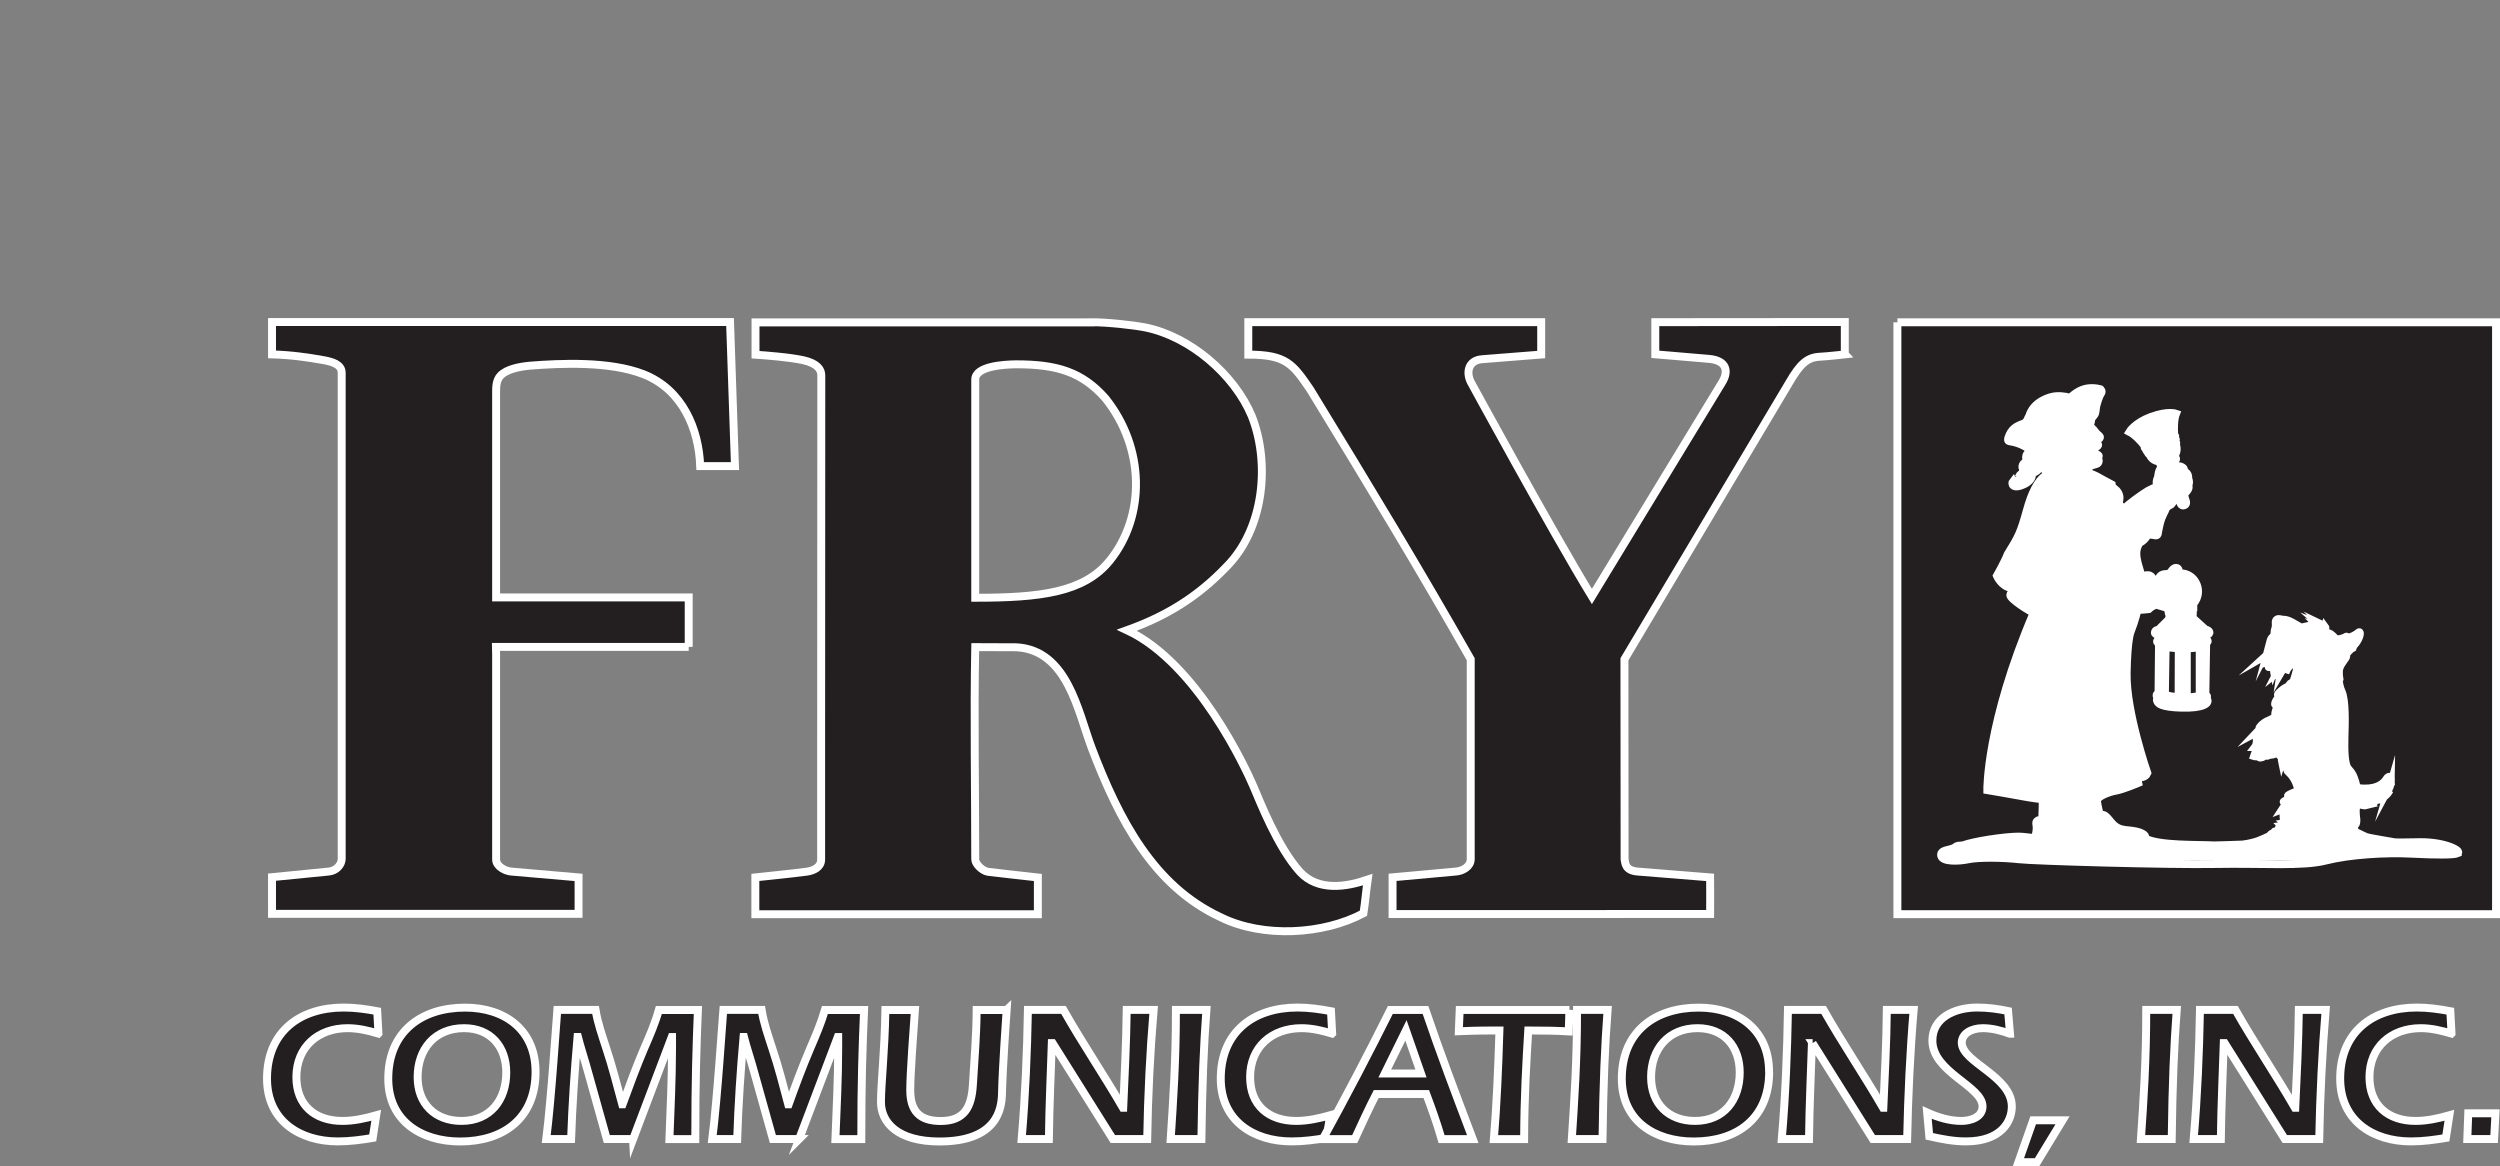 <?xml version="1.0" encoding="UTF-8"?>
<svg id="Layer_1" data-name="Layer 1" xmlns="http://www.w3.org/2000/svg" viewBox="0 0 315.05 146.96">
  <rect x="0" y="0" width="315.05" height="146.96" fill="#808080" stroke="none"/>
  <defs>
    <style>
      .cls-1 {
        fill: #fff;
        stroke: #231f20;
      }

      .cls-1, .cls-2 {
        stroke-miterlimit: 10;
      }

      .cls-2 {
        fill: #231f20;
        stroke: #fff;
      }
    </style>
  </defs>
  <g id="white_background" data-name="white background">
    <rect class="cls-1" x="242.85" y="44.87" width="68.08" height="64.03"/>
  </g>
  <g>
    <g>
      <path class="cls-2" d="m86.79,81.52h-24.29l.02.89v25.9c0,.9,1.2,1.49,1.97,1.53l8.42.73v4.59h-38.63s.01-3,0-4.62l7.17-.71c.95-.1,1.61-.87,1.61-1.6,0,0-.01-51.11,0-61.25,0-1.07-1.2-1.4-2.32-1.6-1.98-.35-3.98-.65-6.46-.72v-4.08s57.72,0,57.72,0c.21,6.15.41,12.12.62,18.16h-4.38c-.17-4.63-2.19-9.63-7.14-11.58-4.26-1.67-10.48-1.38-14.29-1.08-1.26.11-2.99.43-3.74,1.26-.5.54-.55,1.29-.55,1.92s0,25.5,0,25.5v.53s24.27,0,24.27,0v6.23"/>
      <path class="cls-2" d="m232.5,44.66s-2.2.25-3.23.3c-1.56.09-2.46.97-3.75,3.18l-20.81,34.94.02,25.21c.1.41,0,1.39,1.59,1.54l9.19.74c.02,1.89,0,2.79,0,4.61-13.42,0-40.02.01-40.02.01v-4.63s7.08-.65,8.02-.73c.82-.07,1.82-.62,1.83-1.54,0-1.01,0-15.9,0-25.21-6.41-11.27-12.4-21.2-20.23-34-2.17-3.18-3-4.39-7.8-4.39v-4.09h36.91s0,4.08,0,4.08c0,0-5.02.4-7.46.59-1.75.14-2.02,1.67-1.41,2.88,0,0,10.26,18.83,15.26,27.02l16.41-26.98c.83-1.34.66-2.78-1.72-2.97-.87-.08-6.7-.57-6.7-.57v-4.05s23.88-.02,23.88-.02v4.06Z"/>
      <path class="cls-2" d="m137.48,40.61c2.04-.02,5.54.39,6.79.64,5.7,1.13,11.28,5.95,13.47,11.17,2.33,5.87,1.61,14.22-3.22,19.04-3.58,3.73-7.48,6.16-12.5,7.96,8.94,4.18,15.06,17.65,15.9,19.59.84,1.94,3.03,7.66,5.89,10.86,2.32,2.51,5.89,1.89,8.55.98-.23,1.62-.32,2.9-.54,4.24-5,2.68-12.64,3.16-18.01.49-8.4-3.91-12.77-12.2-16.25-21.37-1.73-4.6-3.05-12.28-9.47-12.64l-5.19-.02c-.17,8.54,0,18.03,0,26.76,0,.55.85,1.41,1.57,1.55,1.86.23,3.48.4,6.32.72v4.63s-35.6,0-35.6,0v-4.64c1.58-.17,4.67-.48,6.46-.72.89-.12,1.83-.56,1.83-1.53v-14.04l.02-46.99c0-.68-.44-1.49-2.29-1.9-1.76-.38-4.58-.59-6-.69v-4.07s42.27,0,42.27,0Zm-14.58,8.65v26.07c8.17,0,13.68-.65,16.93-4.65,4.57-5.63,4.47-14.25-.53-20.49-2.95-3.33-6.12-4.29-11.29-4.28-1.41.02-5.11.21-5.11,1.92v1.43Z"/>
    </g>
    <g>
      <g>
        <path class="cls-2" d="m272.82,87.57c.62.17,1.2.26,1.73.3l.02-6.18c-.96-.05-1.66-.15-1.66-.15l-.09,6.04Z"/>
        <path class="cls-2" d="m275.05,75.88c.37-.18.93-.57.93-1.36,0-.6-.27-1.15-.69-1.43.11.35.08.73-.11.96-.12.13.05.21-.04.53-.1.31.05.26-.05.52-.07.2.03.46-.26.77.06,0,.11.01.17.01h.05Z"/>
        <path class="cls-2" d="m275.58,87.89c.99-.03,1.63-.2,1.63-.2v-6.14c-.53.09-1.09.15-1.63.15v6.19Z"/>
        <path class="cls-2" d="m239.11,40.62v74.58h75.44V40.62h-75.44Zm70.61,66.91c-.49.21-2.65.21-5.84.05-3.19-.17-7.79.1-10.76.86-2.97.76-7.95.33-13.9.44-5.95.11-22.93-.38-24.82-.6-1.89-.22-5.01-.27-6.31,0-1.3.27-3.3.33-3.46-.43-.16-.75,1.03-.7,1.57-.97.54-.27.16-.27.86-.32.1,0,.21-.02.33-.03,1.3-.49,5.17-1.1,7.04-1.1.66,0,1.54.19,2.04.16.17-.8.26-1.12.15-1.74-.12-.65.74-.51.74-.51,0,0,.08-1.64.06-2.62-.64-.07-1.36-.16-1.85-.25-2.24-.42-5.13-.9-5.13-.9,0,0-.11-8.4,5.85-22.36-.41-.1-3.03-1.76-2.95-2.23.08-.48.4-.07.13-.89-1.23-.16-1.82-1.52-1.82-1.52,0,0,1.01-1.79,1.36-2.72,1.37-2.22,1.61-2.62,2.45-5.65.53-1.91,1.31-3.68,2.4-4.31.1-.45-.29-.73-.57-1.35,0,0-.46.94-1.01.99,0,0-.12.1-.24.13,0,0,.28.76-.96,1.36-1.5.7-1.61-.12-1.4-.37,0,0,.17.35.48-.09.31-.44.09-.13.19-.24.1-.12,0-.54.72-.74,0,0,0-.12-.08-.18-.08-.06-.08-.28,0-.29,0,0,.04-.04-.08-.12-.12-.08-.02-.8.53-.71,0,0,.07-.23.17-.24,0,0-.09-.01-.21-.12-.11-.09-.12-.7.23-.85.29-.12.17-.09.17-.09,0,0-.1-.1.04-.29,0,0-.8-.69-2.09-.99-.65-.15-.78-.02-.65-.55.39-1.13.99-1.43,1.92-1.77.2-.08.35-.27.35-.27.1-.03.12-.29.36-.68.51-1.75,2.48-2.45,3.4-2.5.95-.06,1.72.2,1.74.19.42-.26,1.53-1.65,3.82-1.07,0,0,.29.24.08.53-.08.1-.3.45-.6,1.59-.17,1.19-.05.85-.59,1.55,0,0-.11.05-.05.28,0,.09-.03.1-.1.37-.1.13-.06.38.23.62.26.24.26.31.46.54.14.15.24.26.42.39.16.12.13.33-.15.44-.28.11-.36.22-.23.37.2.25.37.31.14.51-.23.21-.39.18-.55.55-.19.36.63.43.73.63.06.12-.14.19-.14.19,0,0-.07.09.05.19.12.1.18.56-.19.67-.43.16-.83.11-.99.57-.03.1-.1.35-.12.53.3.06,1.16.45,1.36.58.5.3,1.05.57,1.66.9,0,0,.03.33.4.58.7.49.59,1.26.59,1.26,0,0-.11,0-.36.08.05.01.14.13.35.74l.66.33c.46-.45,2.04-1.64,2.91-2.16.15-.09.28-.15.38-.19.18-.07.31-.2.42-.17.03-.03.17.08.2.03.32-.47-.07-.72.29-1.38,0,0,.09-.74.2-.93.1-.19.32-.34.49-.43.04-.02.08-.04.12-.06-.04-.04-.07-.08-.09-.12l-.11.04s-.08,0-.11-.02h-.02c-.06.03-.13-.01-.17-.09-.03-.07,0-.15.06-.17l.11-.04c-.07-.07-.12-.13-.16-.16-.06-.02-.11-.04-.16-.05,0,0-.86.02-1.22-.87-.02.01-.02-.02-.03-.02-.04.02-.04-.02-.07-.06-.03-.04-.06-.02-.09-.08,0-.01,0-.04.07-.09-.05-.1-.09-.17-.16-.27-.02.01-.05.03-.07.03h-.05s-.08-.03.05-.15c-.04-.06-.09-.16-.14-.23l-.04.02s-.05.03-.08.01c-.01-.01-.03-.05.05-.14-.55-.79-1.33-1.54-1.97-1.87,0,0,.66-1.11,2.72-1.89,0,0,.01,0,.02,0s.01,0,.02,0c2.06-.77,3.1-.4,3.1-.4-.26.67-.31,1.83-.21,2.8.12.01.13.05.12.07,0,.03-.07.04-.07.04l-.04.03c0,.07.03.18.04.25.18.01.14.09.14.09l-.04.03s-.04.02-.07.03c.02.12.03.2.05.31.1-.02.11,0,.11.02.02.06-.02.07-.01.12.01.04.03.07-.01.09-.01,0,.01.04-.01.04.29.87-.22,1.42-.22,1.42-.01.07-.01.16,0,.25l.07-.03c.06-.02.13.02.16.09.02.07,0,.15-.06.17l-.15.06c.04.26.1.5.18.8.03,0,.05,0,.06,0,.29-.14.61-.02.8.11.23.15.16.4.23.49.07.09.29.14.4.39.11.26.07.57.07.57,0,0,.19.21.06.64-.09.32.13.39-.19.83-.11.15-.26.32-.45.49.28.78.49,1.16.12,1.33-.47.23-.58-.45-.58-.45l-.15-.42c-.22.14-.44.23-.62.26,0,0-.23.55-.54.63-.14.04-.28.2-.42.3-.15.49-.56.99-.8,1.99,0,.02-.01.05-.02.07h0c-.04.15-.07.31-.1.45-.03.15-.06.29-.08.4,0,.04-.01.08-.02.12-.02.08-.02.15-.03.19-.03.36-.36.26-.36.26-.46-.12-.45.03-.81-.24-.61,1.06-1.1,1.13-1.1,1.13-.85,1.24-.34,2.35.21,4.27.28-.06,1.06-.33,1.28.12.05.05.07.1.08.14.09,0,.34.27.59.2.28-.07.24-.5.71-.67.48-.16.75.1,1.13-.46.38-.57.86-.45.9-.05.02.15,0,.27-.04.38.1-.02.2-.02.31-.02.77,0,1.48.43,1.86,1.13.19.34.3.74.3,1.14,0,.33-.07.64-.2.94-.2.46-.54.83-.94,1.06l.54.09v.04s-.06.02-.13.04c0,.05,0,.13,0,.23.02,0,.07.01.08.03.01.04.01.38,0,.41,0,.02-.06.04-.08.05,0,.12,0,.23-.01.29,0,0,.13,0,.11.16,0,0-.01,0-.03.02l1.59,1.44s.39.05.5.32c.05.13-.08.3-.4.4v.55s.08.02.14.09c.09.09.07.23-.15.35l-.1,6.45c.11.11.33.26.14.47v.12s.07.03.07.03c.33.5-.41,1.15-3.23,1.07-2.67-.08-2.91-.54-3.05-.82-.12-.25.03-.27.06-.27v-.15c-.18-.17-.13-.32-.12-.4.02-.09.18-.1.23-.15l.06-6.31c-.18-.08-.25-.16-.25-.25,0-.08.12-.17.23-.18v-.6c-.28-.07-.5-.14-.5-.32,0-.36.46-.37.46-.37l1.39-1.39s-.04-.01-.07-.01c0,0,0-.18.09-.19,0,0-.02-.13-.02-.3-.02-.01-.07-.03-.08-.04-.02-.04-.04-.32.02-.44,0,0,.04,0,.06-.02,0-.1,0-.15.02-.26-.05,0-.12-.03-.17-.03v-.06s.11-.04.11-.04c-.41.03-.47-.05-1.58-.36,0,0-.07-.03-.18-.02-.08.03-.09.06-.17.11,0,0-.01,0-.02.01-.03.03-.08.05-.15.07-.3.18-.51.39-.51.39-.15.03-1.31.1-1.39.05,0,0-.26,1.26-.89,2.85,0,0-.41.97-.48,5.2-.07,4.88,2.61,12.55,2.61,12.55-.27.65-1.04.48-1.27.64,0,0,.03.16.12.6,0,0-1.89.81-2.86.98-.71.12-2.42.7-2.33,1.32h-.02s0,.07,0,.11c.18.92.4,1.71.4,1.71.4-.17.53-.25,1.38.82.85,1.05,1.65.95,2.65,1.08.83.12,1.22.28,1.51.5.14.1.18.31.2.5,1.73.91,6.62.74,8.67.85,1.52-.05,2.41-.05,3.58-.11,1.77-.24,2.44-.65,3.28-1.03.04-.02.07-.03.11-.05.21-.48.92-.39.98-.45.07-.07-.59-.07-.32-.12.27-.04.43-.07.43-.07,0,0,.16-.31.04-.31s.38-.08.49-.08-.11-.23-.11-.23c0,0,.31-.04.46-.12.15-.07-.04-.23-.04-.23l.42-.06s0-.06-.01-.14c-.15-.13-.35-.34-.37-.6-.04-.42-.23.04-.23.04,0,0-.04-.81.11-.99.16-.19-.23-.04-.23-.04,0,0,.35-.54.58-.85.23-.31-.81.12-.3-.15.49-.26.84-.57.84-.57,0,0-.77.04-.27-.23.45-.24.93-.41,1.16-.44-.34-1.95-1.42-2.46-1.42-2.64,0-.19-.02-.42-.02-.42-.11-.35-.07.25-.23-.26-.11-.34-.16.12-.23-.09-.06-.18-.03-.18-.04-.39-.02-.34-.14.03-.14.03,0,0-.04-.19-.02-.42.03-.39-.07-.68-.18-.43-.18.43-.09-.35-.09-.35.05-.59.08-1.24.21-1.56-.15.02-.27.28-.33.38-.11.17-.26.47-.29.92-.04.46-.23.61-.73.64-.5.03-.32.22-.5.09-.17-.14-.21-.07-.28.03-.07.1-.46.32-.67.19-.2-.13.11-.66-.08-.34-.18.33-.56.2-.56.2,0,0,.14-.43.26-.62.11-.2.18-.53.18-.53h-.31s.27-.35.21-.92c-.04-.33.14-.88.24-1.01.11-.13-.17.02-.17.02l.53-.56s-.41.23-.2-.04c.37-.49.86-.74,1.16-.85.07-.04.17-.09.3-.15.86-.39,1.38-.9,1.38-.9l-.91.22s.04-.59.48-1.2c-.1-.05-.23-.06-.37.03-.36.22.03-.99.94-1.26.61-.19-.4-.14-.67.01-.27.15.69-.95,1.52-1.09.12-.02.19-.05.22-.06,0-.01,0-.01.01-.03-.01-.04-.2-.07-.37-.06,0,0,.13-.18.51-.32.15-.41.3-.96.43-1.44.09-.58.12-1.34-.32-1.06-.69.45-.92.79-1.11,1.35.03-.09.21-.68-.11-.79-.34-.12-.12.17-.46.74,0,0,.12-.75-.11-.4-.23.34-.4.47-.4.47,0,0,.33-.64.12-.7-.28-.08-.47.4-.47.4l-.11-.64s-.29.12-.52.17c-.23.06.59-.79.18-.8-.11,0-.18.01-.23.03.14-.24.39-.66.47-.89.12-.35-.58.05-.58.05,0,0,.12-.11.24-.46.12-.34,0,.12.12-.34.11-.46,0-.57-.23-.12,0,0,.12-.46.24-.85.12-.4.5-.6.5-.6,0,0-.06-.52.09-.92.15-.4-.03-.67.09-.96.12-.28.53-.2.76-.11,0,0,.51-.07,1.2.31.7.39,1.48.9,1.84.91.2,0,.39-.02.56-.03.06-.07.15-.2-.07-.26-.28-.09-.14-.05-.14-.05,0,0,.24-.1.43.07,0,0-.17-.19-.31-.21,0,0,.27-.06.43.17.08.12.03-.1.03-.1,0,0,.17.03.19.3,0,.06.03.1.06.13l.32.04c.05-.02.1-.06.12-.1.11-.17-.12-.4-.12-.4,0,0,.25.07.3.38,0,0,.13-.4-.17-.66,0,0,.41.15.38.49,0,0,.12-.25.03-.34,0,0,.19.09.13.35,0,0,.14,0,.19-.17,0,0,.09.11.04.38-.01.1,0,.18.02.26,0,.02.02.04.03.06,0,0,0,0,0,0,0,.01,0,.02.01.03.03.04.07.07.11.1.01,0,.02.01.04.01.22.06.3-.03.7.34.33.32.43.57,1.1.39.8-.21.76-.48.56-.05,0,0,.83-.07,1.69-.77.25-.09.07.94-.73,1.72-.45.43.23.14-.18.31-.41.17-.03.07-.44.4-.4.34-.15.51-.38.85-.24.34-.06.06-.24.34-.13.21-.48.58-.57,1.21.01.17,0,.35,0,.53,0,.07.02.13.03.21h-.04c-.04.63.07,1.29.35,1.9.49,1.08.42,3.87.36,5.71-.06,1.84.04,3.54.44,3.98.1.11.22.27.36.44.24.35.32.47.57,1.26.18.58,0,.85,1.23.84,1.57,0,2.34-.63,2.69-1.19.41-.67.69-.15.37.95.07-.13.11-.24.14-.33.01-.06.04-.09.05-.16,0,0-.02.06-.05.16-.06.25-.13.48-.24.68-.07.34.06.19.13.1-.13.24-.4.67-.86.89-.51.23.39.15-.44.28-.38.06-.5.1-.61.13.11.03.32.05.32.05-.23.02-.51.33-.76.3-.12,0-.28.16-.49.15-.07,0-.13,0-.18,0,.04.04.15.09.15.09-.25.07-.63-.05-.69-.06-.69-.09-.76.39-.69,1.27.01.09.01.17.02.24.1.57,0,.81-.03.91-.05.13-.02-.71-.19-.2-.18.51,0,.64,0,.8,0,.17-.2-.25-.28.18,0,.05-.01.1-.02.14.33.07.63.16.88.29.36.18.68.33.99.46.83.19,2.41.44,3.52.64.89.05,1.87-.02,3.28-.02,3.25,0,5.14,1.14,4.66,1.36Z"/>
        <path class="cls-2" d="m301.28,98.84c.03-.09.05-.16.05-.16,0,.06-.04.1-.05.16Z"/>
      </g>
      <g>
        <path class="cls-2" d="m47.68,130.25c-1.25-.37-2.54-.68-3.87-.68-3.72,0-6.46,2.36-6.46,6.17,0,3.54,2.33,5.52,5.8,5.52,1.44,0,2.89-.32,4.26-.71l-.44,2.85c-1.43.24-2.87.44-4.41.44-4.8,0-8.91-2.61-8.91-7.91,0-5.84,4.06-8.96,9.67-8.96,1.41,0,2.83.2,4.22.46l.15,2.81Z"/>
        <path class="cls-2" d="m67.49,135.08c0,5.79-3.97,8.77-9.5,8.77-4.94,0-9.06-2.61-9.06-7.91,0-5.84,4.07-8.96,9.68-8.96,5.02,0,8.88,2.81,8.88,8.1m-14.86.66c0,3.35,2.18,5.52,5.53,5.52,3.62,0,5.64-2.64,5.64-6.11,0-3.25-1.97-5.58-5.32-5.58-3.68,0-5.85,2.63-5.85,6.17"/>
        <path class="cls-2" d="m79.78,143.54h-3.31l-2.33-8.32c-.41-1.54-1-3.3-1.31-4.54h-.05c-.37,4.22-.66,8.54-.81,12.86h-3.13c.64-5,1.29-15.2,1.39-16.27h4.82c.27,1.67.84,3.25,1.35,4.84.79,2.36,1.39,4.78,2.01,7.05h.05c.83-2.27,1.72-4.69,2.71-7.02.7-1.59,1.38-3.18,1.86-4.86h4.92c-.19,4.64-.33,8.96-.33,16.27h-3.26c.14-3.82.33-7.69.33-11.54v-1.32h-.04l-4.87,12.86Z"/>
        <path class="cls-2" d="m100.71,143.54h-3.31l-2.33-8.32c-.41-1.54-1.01-3.3-1.32-4.54h-.05c-.37,4.22-.66,8.54-.8,12.86h-3.14c.64-5,1.29-15.2,1.39-16.27h4.83c.26,1.67.83,3.25,1.34,4.84.79,2.36,1.41,4.78,2.01,7.05h.06c.82-2.27,1.71-4.69,2.71-7.02.68-1.59,1.37-3.18,1.86-4.86h4.93c-.2,4.64-.35,8.96-.35,16.27h-3.26c.15-3.82.35-7.69.35-11.54v-1.32h-.06l-4.87,12.86Z"/>
        <path class="cls-2" d="m126.86,127.27c-.07,1.05-.51,7.15-.59,10.58-.05,1.92-.62,6-7.88,6-5.31,0-7.37-2.42-7.37-4.98,0-2.25.47-6.3.56-11.59h3.72c-.18,2.51-.59,8.03-.59,10.08,0,2.64,1.15,3.91,3.84,3.91,2.99,0,3.87-1.76,4.05-4.49.21-3.35.46-6.42.48-9.5h3.77Z"/>
        <path class="cls-2" d="m132.64,131.45h-.09c-.1,3.26-.32,7.83-.37,12.09h-3.43c.46-5.41.69-10.84.79-16.27h4.48c2.37,4.19,5.09,8.18,7.49,12.33h.04c.17-3.81.39-8.25.44-12.33h3.39c-.45,5.3-.72,10.86-.81,16.27h-4.33l-7.59-12.09Z"/>
        <path class="cls-2" d="m147.53,143.54c.32-4.93.66-9.75.66-16.27h3.84c-.34,4.64-.53,9.2-.63,16.27h-3.87Z"/>
        <path class="cls-2" d="m167.87,130.25c-1.24-.37-2.54-.68-3.86-.68-3.73,0-6.47,2.36-6.47,6.17,0,3.54,2.32,5.52,5.81,5.52,1.44,0,2.88-.32,4.27-.71l-.44,2.85c-1.42.24-2.88.44-4.42.44-4.8,0-8.92-2.61-8.92-7.91,0-5.84,4.07-8.96,9.67-8.96,1.41,0,2.83.2,4.22.46l.15,2.81Z"/>
        <path class="cls-2" d="m173.43,137.87c-.92,1.8-1.83,3.75-2.71,5.68h-4.03c2.93-5.34,5.8-10.81,8.52-16.27h4.43c1.84,5.42,3.92,10.89,5.96,16.27h-3.93c-.56-1.94-1.25-3.88-1.93-5.68h-6.3Zm5.64-2.59l-1.89-5.43-2.67,5.43h4.55Z"/>
        <path class="cls-2" d="m197.78,127.27l-.09,2.71c-1.52-.09-3.02-.12-5.1-.12-.25,4.12-.5,8.37-.52,13.69h-3.81c.34-4.07.56-9.03.7-13.69-3.57,0-3.99.07-5.12.1l.11-2.68h13.83Z"/>
        <path class="cls-2" d="m198.08,143.54c.32-4.93.66-9.75.66-16.27h3.85c-.35,4.64-.54,9.2-.64,16.27h-3.86Z"/>
        <path class="cls-2" d="m222.95,135.08c0,5.79-3.97,8.77-9.5,8.77-4.95,0-9.07-2.61-9.07-7.91,0-5.84,4.07-8.96,9.68-8.96,5.01,0,8.88,2.81,8.88,8.1m-14.87.66c0,3.35,2.19,5.52,5.54,5.52,3.62,0,5.63-2.64,5.63-6.11,0-3.25-1.95-5.58-5.32-5.58-3.67,0-5.85,2.63-5.85,6.17"/>
        <path class="cls-2" d="m228.43,131.45h-.09c-.1,3.26-.32,7.83-.37,12.09h-3.43c.47-5.41.68-10.84.78-16.27h4.49c2.37,4.19,5.09,8.18,7.49,12.33h.04c.17-3.81.4-8.25.44-12.33h3.38c-.45,5.3-.71,10.86-.82,16.27h-4.33l-7.59-12.09Z"/>
        <path class="cls-2" d="m253.28,130.27c-1.07-.39-2.22-.7-3.4-.7-1.54,0-2.66.75-2.66,1.82,0,2.51,6.31,4.2,6.31,8.06,0,1.81-1.28,4.39-5.8,4.39-1.56,0-3.08-.3-4.6-.64l-.27-3c1.35.61,2.82,1.06,4.31,1.06,1.15,0,2.67-.45,2.67-1.83,0-2.56-6.32-4.3-6.32-8.3,0-2.86,2.77-4.16,5.66-4.16,1.31,0,2.6.17,3.88.44l.24,2.86Z"/>
        <polygon class="cls-2" points="256.71 146.46 254.36 146.46 256.22 141.18 259.92 141.18 256.71 146.46"/>
        <path class="cls-2" d="m269.8,143.54c.33-4.93.67-9.75.67-16.27h3.84c-.34,4.64-.54,9.2-.63,16.27h-3.88Z"/>
        <path class="cls-2" d="m280.34,131.45h-.1c-.1,3.26-.32,7.83-.37,12.09h-3.42c.46-5.41.69-10.84.79-16.27h4.47c2.37,4.19,5.1,8.18,7.49,12.33h.05c.18-3.81.4-8.25.45-12.33h3.38c-.44,5.3-.71,10.86-.81,16.27h-4.34l-7.58-12.09Z"/>
        <path class="cls-2" d="m308.93,130.25c-1.25-.37-2.54-.68-3.86-.68-3.72,0-6.47,2.36-6.47,6.17,0,3.54,2.33,5.52,5.81,5.52,1.44,0,2.88-.32,4.26-.71l-.44,2.85c-1.42.24-2.87.44-4.41.44-4.79,0-8.91-2.61-8.91-7.91,0-5.84,4.06-8.96,9.67-8.96,1.4,0,2.82.2,4.21.46l.15,2.81Z"/>
        <polygon class="cls-2" points="310.93 143.54 311.05 140.3 314.48 140.3 314.31 143.54 310.93 143.54"/>
      </g>
    </g>
  </g>
</svg>